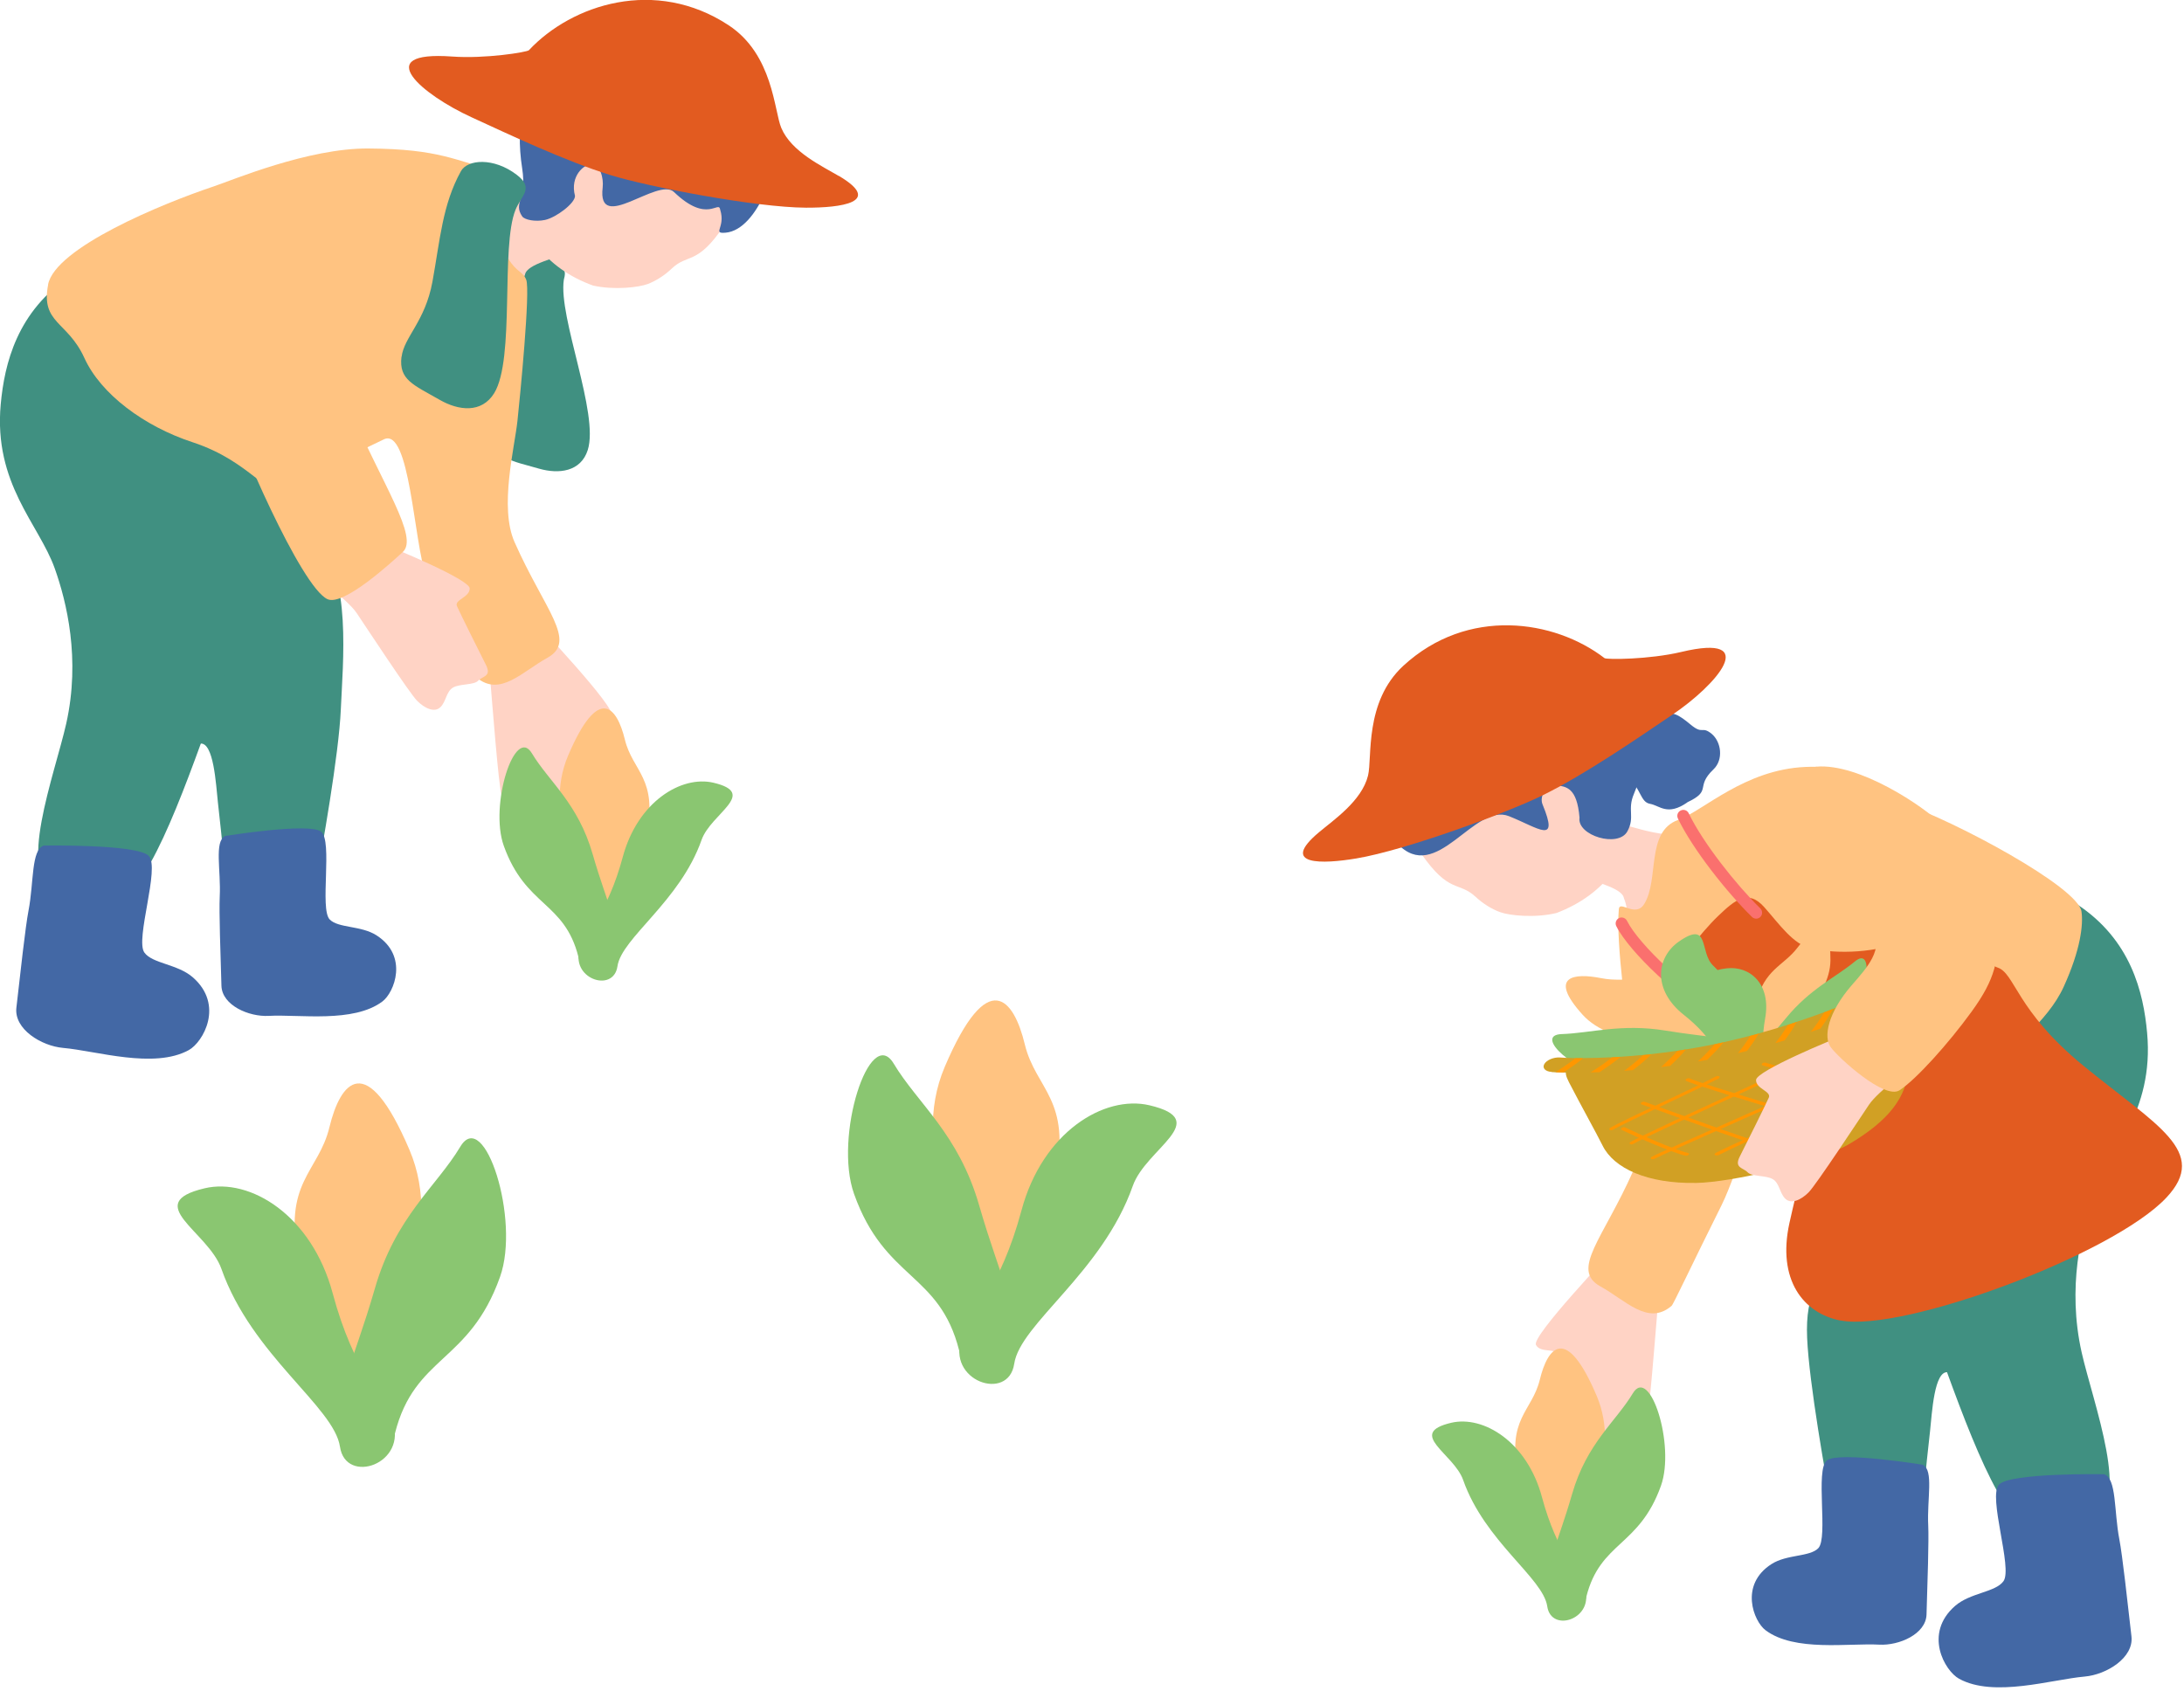 <?xml version="1.0" encoding="UTF-8"?>
<svg id="_レイヤー_1" data-name="レイヤー_1" xmlns="http://www.w3.org/2000/svg" width="180" height="140" version="1.1" viewBox="0 0 180 140">
  <!-- Generator: Adobe Illustrator 29.5.1, SVG Export Plug-In . SVG Version: 2.1.0 Build 141)  -->
  <defs>
    <style>
      .st0, .st1 {
        fill: #ffc381;
      }

      .st2 {
        fill: #e25b20;
      }

      .st1, .st3 {
        fill-rule: evenodd;
      }

      .st4 {
        fill: #d1a024;
      }

      .st5 {
        fill: #fa706e;
      }

      .st6 {
        fill: #ffd3c5;
      }

      .st7 {
        fill: #ff9700;
      }

      .st3 {
        fill: #8ac671;
      }

      .st8 {
        fill: #409081;
      }

      .st9 {
        fill: #4368a5;
      }
    </style>
  </defs>
  <g>
    <path class="st8" d="M40.7,36.06c.21,1.81,1.42,1.91,3.72,2.57,1.63.47,3.45.26,4.02-1.53.96-3-2.44-10.95-1.97-14.04.05-.3.41-.94-.85-1.64-1.41-.79-3.86-.82-4.14.2-.79,2.9-.04,4.82.16,8.15.19,3.16-1.13,4.74-.95,6.29Z"/>
    <path class="st6" d="M43.27,22.64c-.5,1.24-.02,1.81-.82,4.13-.8,2.32-1.84,4.22-4.46,5-2.62.78-6.33-10.47-6.39-13.49-.06-3.02,5.3-1.98,8.14-1.94,3.37.04,5.15-.75,5.88.57.73,1.32,1.96,3.35,1.18,3.85-.77.51-3.39.97-3.53,1.88Z"/>
    <g>
      <path class="st6" d="M43.78,13.11c-1.17,2.79-.79,5.45.39,7.04,1.18,1.59,2.8,2.7,4.71,3.39,1.74.39,3.77.15,4.51-.13.68-.26,1.38-.71,1.96-1.26,1.35-1.29,2.1-.24,4.31-3.53.67-1,3.38-6.09.43-10.55-2.6-3.92-13.85-.8-16.3,5.04Z"/>
      <path class="st9" d="M59.36,17.3c.46,1.46-.7,1.98.45,1.88,2.7-.24,4.52-5.86,3.85-7.17-.59-1.16,1.56-3.71-2.83-7.76-1.09-1-2.88-2.78-5.48-2.79-4.39,0-7.3-.07-10.55,3.91-1.53,1.87-2.37,4.61-1.76,8.54.39,2.51-.76,2.81,0,3.93.2.28,1.07.46,1.88.29.92-.2,2.48-1.38,2.47-1.98-.43-1.64.75-2.63,1.37-2.61.71.02,1,1.14.91,1.92-.47,3.87,4.55-.9,5.88.37,2.78,2.67,3.68.61,3.81,1.47Z"/>
    </g>
    <path class="st8" d="M26.07,44.63c2.94,2.63,2.18,10.09,2.02,13.84-.16,3.73-1.55,11.53-2.11,14.51-.17.91-1.82,2.18-3.88,2.45-2.06.27-3.37.13-3.4-1.27-.03-1.4-.4-4.97-.74-8.01-.16-1.46-.34-5.06-1.49-4.85-2.71.49-4.27-4.56-5.17-6.45-1.52-3.21,5.65-15.4,8.77-16.45,3.12-1.06,3.7,4.2,5.99,6.24Z"/>
    <path class="st9" d="M18.55,68.92c-.91.44-.33,2.83-.44,4.99-.06,1.25.06,4.72.14,7.35.05,1.61,2.26,2.57,3.9,2.48,2.5-.14,6.98.61,9.37-1.19.98-.74,2.17-3.74-.49-5.45-1.28-.82-3.15-.58-3.86-1.31-.84-.87.27-6.48-.71-7.24-.98-.76-7.9.36-7.9.36Z"/>
    <path class="st8" d="M19.77,52.62c1.16-2.79,3.39-18.84,1.57-20.39-6.62-5.64-11.16-12.37-15.49-9.51C1.4,25.65.37,29.98.06,33.32c-.6,6.56,3.15,9.88,4.45,13.53.98,2.75,2.14,7.46.95,12.79-.92,4.1-4.25,12.88-.74,13.43,6.74,1.05,6.05.96,7.68-1.94,1.4-2.49,2.83-6.2,4.16-9.86,1.17-3.21,2.27-6.38,3.2-8.64Z"/>
    <path class="st9" d="M3.61,69.7c-1.05.34-.81,3.03-1.26,5.36-.26,1.35-.67,5.13-1,8.01-.2,1.76,2.05,3.15,3.85,3.31,2.74.24,7.49,1.76,10.36.18,1.18-.65,2.94-3.72.33-6-1.26-1.1-3.33-1.12-3.99-2.04-.78-1.07,1.31-7,.36-7.97-.94-.98-8.64-.85-8.64-.85Z"/>
    <path class="st2" d="M69.14,14.51c-1.35-.8-3.92-1.99-4.75-3.97-.59-1.4-.67-6.05-4.34-8.46-6.02-3.96-12.91-1.73-16.46,2.06-.15.16-3.61.72-6.33.52-6.81-.49-2.43,3.16,1.59,5,3.07,1.41,7.71,3.61,11.49,4.78,3.06.95,11.91,2.66,16.09,2.68,2.83.01,6.4-.43,2.71-2.62Z"/>
    <path class="st6" d="M43.61,50.71c.74.84,7.19,7.61,6.82,8.33-.37.72-1.73.21-1.78.85-.06.63-.24,4.73-.28,5.91-.04,1.18-.76.73-1.31.91-.55.18-1.59-.58-2.3-.55-.71.02-1.15.82-1.86,1.01-.7.18-1.28-.59-1.55-1.52-.27-.94-.81-8.08-.94-9.57-.13-1.49-.81-2.97-1.38-3.66-.18-.21,4.3-2.02,4.58-1.7Z"/>
    <path class="st0" d="M3.96,23.46c.59-3.04,9.41-6.68,13.67-8.1,1.5-.5,7.79-3.16,12.74-3.12,5.91.04,7.13,1.01,10.71,1.9,2.76.68-.45,5.14.8,7.17.71,1.16,1.21,1.04,1.49,1.75.35.89-.51,9.65-.72,11.61-.23,2.22-1.52,7.14-.24,10.02,2.48,5.6,5.2,8.15,2.71,9.53-2.08,1.14-3.92,3.27-5.86,1.61-.1,0-2.25-3.16-4.13-8.31-1.04-2.85-1.34-12.35-3.5-11.3-1.81.89-6.37,3.01-8.01,3.94-1.72.98-2.8-2.08-7.76-3.71-3.96-1.3-7.55-3.95-8.91-6.95-1.39-3.05-3.61-2.83-2.98-6.05Z"/>
    <path class="st8" d="M33.09,29.41c-.23,1.9.97,2.3,3.15,3.55,1.55.89,3.45,1.13,4.49-.55,1.73-2.82.52-12.09,1.76-15.12.48-1.18,1.56-1.77.1-2.88-1.91-1.46-4.07-1.27-4.6-.3-1.53,2.76-1.72,5.67-2.35,9.12-.6,3.27-2.34,4.55-2.54,6.18Z"/>
    <path class="st6" d="M25.19,46.6c.53.73,3.45,2.8,4.21,3.94.76,1.13,4.35,6.6,4.98,7.23.63.63,1.43.99,1.91.53.48-.45.48-1.29,1.04-1.62.55-.33,1.72-.19,2.08-.57s1.13-.34.64-1.3c-.49-.96-2.16-4.32-2.39-4.85-.23-.53,1.07-.72,1.05-1.46-.02-.74-6.33-3.36-7.29-3.7-.24-.09-1.62-1.45-2.86-2.07-1.42-.52-3.81,3.28-3.38,3.88Z"/>
    <path class="st0" d="M28.72,33.45c2.83,6.58,5.82,10.84,4.47,12.06-.8.73-4.87,4.5-6.2,3.88-2.19-1.01-7.46-13.23-8.31-16.2-.72-2.49.51-8.3,1.69-11.56,1.52-4.22,4.36-7.21,7.47-6.24,2.7.84,3.4,4.58,2.66,8.06-.47,2.19-2.5,8.31-1.77,10Z"/>
    <g>
      <path class="st1" d="M48.15,76.59c-.13-4.37-3.43-9.36-1.33-14.3,2.53-5.95,4.04-3.97,4.68-1.33.64,2.64,2.76,3.21,1.77,7.85-.99,4.63-2.47,8-2.85,9.3-.38,1.3-2.18,1.92-2.28-1.52Z"/>
      <path class="st3" d="M50.89,79.65c.34-2.34,5.15-5.34,6.93-10.41.77-2.19,4.71-3.84.98-4.72-2.65-.62-6.26,1.57-7.48,6.15-1.23,4.57-3,6.16-3.48,7.42-.97,2.56,2.72,3.83,3.05,1.56Z"/>
      <path class="st3" d="M47.67,78.87c-1.16-4.58-4.34-4.1-6.15-9.15-1.2-3.36.92-9.96,2.32-7.62,1.4,2.33,3.79,4.1,5,8.29,1.31,4.55,2.19,5.44,1.68,8.18-.24,1.33-2.15,3.09-2.85.31Z"/>
    </g>
  </g>
  <g>
    <path class="st8" d="M152.82,102.28c-2.94,2.63-4.04,4.27-3.88,8.01.16,3.73,1.55,11.53,2.11,14.51.17.91,1.82,2.18,3.88,2.45,2.06.27,3.37.13,3.4-1.27.03-1.4.4-4.97.74-8.01.16-1.47.34-5.06,1.49-4.85,2.71.49,4.27-4.56,5.17-6.45,1.52-3.21-2.28-5.1-5.4-6.16-3.12-1.06-5.22-.27-7.51,1.77Z"/>
    <path class="st9" d="M158.48,120.75c.91.44.33,2.83.44,4.99.06,1.25-.06,4.72-.14,7.35-.05,1.61-2.26,2.57-3.9,2.48-2.5-.14-6.98.61-9.37-1.19-.98-.74-2.17-3.74.49-5.45,1.28-.82,3.15-.58,3.86-1.31.84-.87-.27-6.48.71-7.24.98-.76,7.9.36,7.9.36Z"/>
    <path class="st8" d="M157.26,104.44c-1.16-2.79-3.39-18.84-1.57-20.39,6.62-5.64,11.16-12.37,15.49-9.51,4.45,2.93,5.48,7.27,5.78,10.6.6,6.56-3.15,9.88-4.45,13.53-.98,2.75-2.14,7.46-.95,12.79.92,4.1,4.25,12.88.74,13.43-6.74,1.05-6.05.96-7.68-1.94-1.4-2.49-2.83-6.2-4.16-9.86-1.17-3.21-2.27-6.38-3.2-8.64Z"/>
    <path class="st9" d="M173.41,121.52c1.05.34.81,3.03,1.26,5.36.26,1.35.67,5.13,1,8.01.2,1.76-2.05,3.15-3.85,3.31-2.74.24-7.49,1.76-10.36.18-1.18-.65-2.94-3.72-.33-6,1.26-1.1,3.33-1.12,3.99-2.04.78-1.07-1.31-7-.36-7.97.94-.98,8.64-.85,8.64-.85Z"/>
    <path class="st6" d="M133.84,74.04c.5,1.24.02,1.81.82,4.13.8,2.32,1.84,4.22,4.46,5,2.62.78,5.2,4.51,7.47-.04,2.27-4.56,2.98-8.47,3.04-11.5.06-3.02-.38-3.88-4.18-3.39-3.8.49-5.32.82-8.15.53-2.83-.29-5.08-1.79-5.81-.47-.73,1.32-1.96,3.35-1.18,3.86.77.51,3.39.97,3.53,1.88Z"/>
    <path class="st6" d="M133.36,64.45c1.25,2.85.9,5.6-.29,7.25-1.19,1.65-2.84,2.82-4.79,3.56-1.79.43-3.88.21-4.64-.07-.7-.25-1.43-.71-2.03-1.27-1.41-1.3-2.16-.21-4.49-3.57-.71-1.02-3.57-6.22-.6-10.85,2.61-4.07,14.24-1.03,16.85,4.94Z"/>
    <path class="st9" d="M115.15,69.51c-.6-.6-1.49-2.73-1.09-4.52.49-2.21-.79-3.13.17-5.23,1.34-2.93,3.77-4.98,4.96-5.46,2.57-1.04,3.99-.78,5.56-.85,1.34-.07,5.88,0,8.52,3.75,2.95,4.19,1.92,7,1.39,8.25-.56,1.32.11,1.88-.53,3.07-.74,1.39-4.17.36-3.95-1.12-.21-2.53-1.12-2.54-1.91-2.68s-1.42.9-1.14,1.58c1.4,3.39-.32,1.95-2.76.98-2.89-1.16-5.98,5.72-9.22,2.24Z"/>
    <path class="st9" d="M139.05,66.14c2.11-.99.62-1.24,2.17-2.72.84-.8.65-2.27-.16-2.94-.82-.66-.7.1-1.71-.74-1.01-.84-1.5-1.13-2.5-.85-1,.28-1.92-.13-2.51.92-.6,1.05-.06,1.51-.33,2.13-.27.62-.87,1.26.19,2.17s.99,2.01,1.79,2.15c.8.14,1.43,1.03,3.08-.12Z"/>
    <path class="st2" d="M108.7,68.61c1.2-1.01,3.54-2.59,4.05-4.68.36-1.48-.32-6.07,2.91-9.05,5.3-4.88,12.46-3.8,16.58-.63.17.13,3.68.12,6.33-.51,6.64-1.58,2.91,2.72-.76,5.19-2.8,1.89-7.02,4.81-10.57,6.58-2.86,1.43-11.33,4.56-15.44,5.25-2.79.47-6.39.61-3.1-2.15Z"/>
    <path class="st6" d="M133.41,102.53c-.74.84-7.19,7.61-6.82,8.33.37.72,1.72.21,1.78.85.06.63.24,4.73.28,5.91.04,1.18.76.73,1.31.91.55.18,1.59-.58,2.3-.55.71.02,1.15.82,1.86,1.01.7.18,1.28-.59,1.55-1.52.27-.94.81-8.08.94-9.57.13-1.49.81-2.97,1.38-3.66.18-.21-4.3-2.02-4.58-1.7Z"/>
    <path class="st0" d="M171.55,75.13c-.3-2.02-10.5-7.49-14.75-8.91-1.5-.5-3.08-3.23-8.02-3-5.02.23-8.38,3.61-10.48,4.37-2.68.97-1.53,4.9-2.79,6.93-.72,1.16-2.02-.34-2.09.42-.26,2.87.75,9.59.95,11.55.23,2.22,1.52,7.14.24,10.02-2.48,5.6-5.2,8.15-2.71,9.53,2.08,1.14,3.92,3.27,5.86,1.61.1,0,1.68-3.41,4.13-8.31,1.47-2.95,3.05-9.76,5.21-8.7,1.81.89,8.92,2.72,10.57,3.65,1.72.98,2.77-1.91,5.26-4.78,2.72-3.15,5.8-5.19,7.16-8.18,1.39-3.05,1.62-5.13,1.46-6.19Z"/>
    <path class="st2" d="M151.72,108.86c-3.12-.59-5.26-3.39-4.24-8.04.69-3.16,1.33-4.85.63-6.07-1.35-2.36-6.19-5.57-7.47-7.15-1.9-2.34-3.8-6.08-3.42-6.64.95-1.39,2.9-4.03,4.37-5.44,1.46-1.41,2.5-2.2,3.8-.76,1.29,1.45,2.4,3.1,3.91,3.43,1.51.34,4.69.55,7.73-.63,7.74-3.01,5.81,1.64,7.59,2.19,1.46.46,1.52,3.54,7.09,8.1,6.01,4.92,10.42,7.07,6.83,10.88-4.41,4.69-21.66,11.1-26.83,10.12Z"/>
    <path class="st5" d="M145.17,75.47s-.05.08-.08.11c-.19.19-.5.2-.7,0-2.04-1.99-4.88-5.57-6.1-8.11-.12-.25-.02-.54.23-.66.25-.12.54-.02.66.23,1.18,2.45,3.93,5.91,5.9,7.84.16.16.19.4.09.59Z"/>
    <path class="st5" d="M141.81,83.54c-.12.23-.41.32-.65.21-2.57-1.24-6.88-5.26-7.95-7.41-.12-.24-.02-.54.22-.66.24-.12.54-.02.66.22.98,1.97,5.11,5.81,7.49,6.96.25.12.35.41.23.66,0,0,0,.01-.01.02Z"/>
    <g>
      <path class="st1" d="M130.26,129.35c.13-4.37,3.43-9.36,1.33-14.3-2.53-5.95-4.04-3.97-4.68-1.33-.64,2.64-2.76,3.21-1.77,7.85.99,4.63,2.47,8,2.85,9.3.38,1.3,2.18,1.92,2.28-1.52Z"/>
      <path class="st3" d="M127.52,132.41c-.34-2.34-5.15-5.34-6.93-10.41-.77-2.19-4.71-3.84-.98-4.72,2.65-.62,6.26,1.57,7.48,6.15,1.23,4.57,3,6.16,3.48,7.42.97,2.56-2.72,3.83-3.05,1.56Z"/>
      <path class="st3" d="M130.74,131.63c1.16-4.58,4.34-4.1,6.15-9.15,1.2-3.36-.92-9.96-2.32-7.62-1.4,2.33-3.79,4.1-5,8.29-1.31,4.55-2.19,5.44-1.68,8.18.24,1.33,2.15,3.09,2.85.31Z"/>
    </g>
    <g>
      <path class="st1" d="M141.29,87.2c-3.17-1.24-8.46-.9-10.86-3.56-2.89-3.2-.68-3.45,1.53-3.01,2.22.44,3.75-.58,6.51,1.37,2.77,1.95,4.38,3.79,5.1,4.39.72.6.21,1.79-2.28.81Z"/>
      <path class="st3" d="M144.92,86.59c-1.48-.89-1.07-4.48-3.73-7-1.15-1.09-.24-3.78-2.83-1.97-1.84,1.29-2.19,3.97.41,6.03,2.6,2.06,2.79,3.53,3.43,4.17,1.31,1.31,4.16-.37,2.72-1.23Z"/>
      <path class="st3" d="M142.66,88.15c-3.87-.73-5.21,1.19-9.75.68-3.02-.34-6.59-3.51-4.19-3.59,2.4-.08,4.91-.88,8.53-.29,3.93.64,5.02.42,6.7,1.52.81.54,1.06,2.13-1.29,1.69Z"/>
    </g>
    <g>
      <path class="st1" d="M145.87,87.68c1.34-2.61,4.96-5.41,4.99-8.5.04-3.72-1.53-2.62-2.71-1.07-1.18,1.55-2.75,1.76-3.42,4.6-.68,2.84-.67,4.95-.79,5.75-.12.8.89,1.28,1.94-.78Z"/>
      <path class="st3" d="M143.18,89.36c.45-1.42-1.86-3.51-1.58-6.65.12-1.36-2-2.58.71-2.89,1.93-.22,3.68,1.31,3.17,4.13-.5,2.82.21,3.87.16,4.65-.1,1.59-2.9,2.13-2.46.75Z"/>
      <path class="st3" d="M145.53,89.08c2.08-2.68,4.05-2.2,6.69-5.12,1.76-1.94,2.25-6.03.66-4.71-1.59,1.32-3.68,2.23-5.68,4.67-2.18,2.65-3.01,3.13-3.46,4.8-.22.81.53,1.98,1.79.35Z"/>
    </g>
    <g>
      <path class="st4" d="M156.16,82.09c-.24-.6-9.58,3.7-11.76,4.05-2.18.35-9.24,2.19-11.51,2.11-2.27-.07-4.64-1.06-3.58.96,1.05,2.03,2.26,4.19,2.77,5.22.92,1.87,3.68,3.16,7.74,3.08,2.86-.05,9.99-1.66,12.63-3.23,3.15-1.88,4.72-3.78,4.87-6.38.08-1.4-.7-4.67-1.16-5.82Z"/>
      <g>
        <path class="st4" d="M127.87,88.37c.1,0,.21.01.32.02.22.01.44.02.67.02.67.02,1.42.02,2.22,0,.24,0,.49-.01.75-.02.64-.02,1.32-.06,2.02-.11.24-.02.49-.04.74-.06.75-.06,1.53-.15,2.33-.25.24-.03.49-.06.74-.1.75-.1,1.51-.22,2.27-.36.26-.04.52-.09.78-.14.44-.08.88-.18,1.33-.27.17-.04.34-.08.51-.12.23-.05.46-.1.68-.16.25-.06.49-.12.74-.18.8-.2,1.58-.41,2.34-.64.26-.08.52-.15.78-.23.73-.22,1.43-.45,2.12-.69h0c.28-.1.55-.19.82-.29.79-.28,1.54-.56,2.25-.84h0c.29-.11.57-.22.84-.33h0c.91-.36,1.73-.71,2.48-1.03.3-.13.58-.25.85-.37.32-.14.62-.27.89-.39.49-.22.69-.59.44-.84-.12-.11-.31-.18-.53-.2-.19-.02-.4,0-.61.06-.07.02-.14.05-.21.08-.63.28-1.39.61-2.26.98-.24.1-.49.21-.74.31-.72.3-1.52.62-2.36.94-.24.09-.48.18-.73.28h0c-.72.27-1.47.53-2.26.79-.24.08-.48.16-.72.24-.78.25-1.58.49-2.42.72-.23.07-.47.13-.7.19-.64.17-1.3.33-1.96.48-.08.02-.15.03-.22.05-.25.06-.49.11-.74.16-.8.17-1.58.31-2.35.43-.23.04-.47.07-.7.11-.74.11-1.46.2-2.16.28h0c-.24.03-.47.05-.69.07-.64.06-1.25.11-1.85.15-.24.02-.47.03-.7.04-.85.04-1.65.07-2.38.07-.22,0-.44,0-.64,0-.46,0-.89-.02-1.29-.05-.52-.03-1.09.21-1.28.54-.19.33.08.62.61.65Z"/>
        <path class="st7" d="M152.29,83.95c.29-.11.57-.22.84-.33h0c.38-.52.77-1.12,1.05-1.7-.24.1-.49.21-.74.31-.33.61-.77,1.22-1.15,1.72Z"/>
        <path class="st7" d="M149.21,85.07c.28-.09.55-.19.82-.28.36-.49.75-1.05,1.05-1.62-.24.09-.48.18-.73.28h0c-.34.59-.77,1.17-1.13,1.63Z"/>
        <path class="st7" d="M133.85,88.27c.24-.02.49-.04.74-.06.52-.4,1.05-.85,1.52-1.3-.24.03-.47.05-.69.07-.49.46-1.04.9-1.56,1.29Z"/>
        <path class="st7" d="M136.91,87.96c.24-.03.49-.06.74-.1.43-.4.9-.87,1.31-1.35-.23.04-.47.07-.7.11-.45.49-.93.95-1.36,1.34Z"/>
        <path class="st7" d="M139.93,87.5c.26-.04.52-.09.78-.14.44-.43.93-.93,1.35-1.44-.25.06-.49.11-.74.16-.45.52-.95,1.02-1.39,1.42Z"/>
        <path class="st7" d="M143.24,86.81c.25-.06.49-.12.74-.18.33-.43.68-.92.97-1.43-.23.07-.47.13-.7.19-.32.52-.68,1.02-1.01,1.42Z"/>
        <path class="st7" d="M146.31,85.99c.26-.08.52-.15.78-.23.34-.46.71-.99.99-1.52-.24.08-.48.16-.72.24-.32.55-.71,1.08-1.05,1.52Z"/>
        <path class="st7" d="M155.61,82.6c.3-.13.58-.25.85-.37.31-.46.6-.95.8-1.43-.19-.02-.4,0-.61.06-.26.59-.65,1.2-1.04,1.73Z"/>
        <path class="st7" d="M128.19,88.38c.22.01.44.02.67.02.56-.37,1.13-.76,1.62-1.17-.22,0-.44,0-.64,0-.51.41-1.09.8-1.65,1.16Z"/>
        <path class="st7" d="M131.08,88.4c.24,0,.49-.01.75-.02.59-.39,1.2-.82,1.74-1.26-.24.02-.47.03-.7.04-.56.44-1.19.87-1.78,1.24Z"/>
      </g>
      <g>
        <path class="st7" d="M156.31,88.14c.06-.01.12-.04.15-.08.06-.06.03-.13-.07-.15-.7-.14-4.83-1.44-5.74-1.74-.09-.03-.21,0-.28.06-.07.06-.06.13.02.16.78.26,5.03,1.61,5.79,1.76.04,0,.08,0,.13,0Z"/>
        <path class="st7" d="M154.3,90.44c.06-.01.11-.04.15-.08.06-.06.03-.13-.07-.15-.93-.19-6.47-1.88-8.29-2.44l-.57-.17c-.09-.03-.21,0-.28.06s-.05.13.03.16l.57.17c2.02.62,7.38,2.26,8.33,2.45.04,0,.09,0,.13,0Z"/>
        <path class="st7" d="M151.69,92.9c.06-.01.12-.04.15-.08.05-.06.02-.13-.08-.15-1.28-.23-11.79-3.4-12.49-3.77-.07-.04-.2-.02-.28.03-.08.05-.09.13-.02.17.71.37,11.31,3.57,12.6,3.8.04,0,.08,0,.12,0Z"/>
        <path class="st7" d="M144.74,94.29c.06-.01.11-.04.14-.07.06-.06.04-.13-.06-.15-.8-.19-4.23-1.43-6.73-2.33-1.12-.4-2.09-.75-2.53-.91-.08-.03-.21,0-.28.05-.07.06-.06.13.02.16.45.15,1.41.5,2.53.9,2.51.91,5.95,2.15,6.77,2.35.04,0,.09,0,.14,0Z"/>
        <path class="st7" d="M139.03,95.26c.06-.01.11-.04.14-.07.06-.06.04-.13-.06-.15-1.17-.28-4.17-1.61-5.16-2.1-.07-.04-.2-.02-.28.03-.08.05-.09.13-.01.17,1.01.49,4.04,1.84,5.24,2.12.04,0,.09,0,.14,0Z"/>
        <path class="st7" d="M134.52,94.33s.07-.02.1-.04c.65-.4,5.68-2.71,10.12-4.75,4.18-1.92,8.13-3.73,8.71-4.07.09-.05.1-.13.04-.17-.07-.04-.19-.03-.28.02-.55.32-4.67,2.22-8.65,4.04-4.67,2.14-9.5,4.36-10.18,4.78-.09.05-.1.13-.03.17.05.03.11.03.18.02Z"/>
        <path class="st7" d="M136.27,95.56s.07-.02.1-.04c.37-.21,3.77-1.72,7.37-3.31,5.18-2.29,11.04-4.89,12.15-5.51.09-.05.11-.13.05-.17-.06-.04-.19-.04-.28.01-1.08.6-7.19,3.31-12.1,5.48-3.93,1.74-7.03,3.11-7.43,3.34-.09.05-.11.13-.04.17.04.03.12.03.18.02Z"/>
        <path class="st7" d="M141.54,95.25s.06-.02.09-.03c.5-.26,1.46-.71,2.79-1.32,2.37-1.09,5.94-2.73,9.91-4.76.09-.05.12-.12.06-.17-.06-.04-.18-.04-.28,0-3.96,2.02-7.53,3.66-9.89,4.74-1.34.61-2.3,1.06-2.82,1.33-.09.05-.12.12-.06.17.04.03.12.04.19.02Z"/>
        <path class="st7" d="M132.87,93.15s.07-.02.1-.04c.46-.28,2.46-1.23,4.39-2.14,1.73-.82,3.53-1.67,4.28-2.07.09-.05.12-.12.05-.17-.06-.04-.19-.04-.28.01-.73.39-2.52,1.24-4.25,2.06-2.04.96-3.96,1.87-4.45,2.17-.09.05-.1.13-.03.17.05.03.11.03.18.02Z"/>
      </g>
    </g>
    <path class="st6" d="M158.25,87.12c-.53.73-3.45,2.8-4.21,3.94-.76,1.13-4.35,6.6-4.98,7.23-.63.63-1.43.99-1.91.53-.48-.45-.48-1.29-1.04-1.62-.55-.33-1.72-.19-2.08-.57-.36-.38-1.13-.34-.64-1.3.49-.96,2.16-4.32,2.39-4.85.23-.53-1.07-.72-1.05-1.46.02-.74,6.33-3.36,7.29-3.7.24-.09,1.62-1.45,2.86-2.07,1.42-.52,3.81,3.28,3.38,3.88Z"/>
    <path class="st0" d="M154.25,76.59c1.13,1.58-.44,3.25-1.65,4.64-1.93,2.23-2.35,4.24-1.71,5.1.64.87,4.44,4.35,5.67,3.54,1.35-.88,4.01-3.82,5.95-6.5,1.94-2.68,2.26-4.24,2.16-7.19-.09-2.95-3.05-7.12-5.81-9.22-2.76-2.1-8.26-5.09-10.88-3.16-2.62,1.93-.85,4.81.54,6.11,0,0,4.59,5.09,5.73,6.67Z"/>
  </g>
  <g>
    <path class="st1" d="M31.88,114.94c.18-6.15,4.83-13.19,1.87-20.15-3.57-8.38-5.7-5.6-6.6-1.87-.9,3.73-3.9,4.53-2.5,11.06s3.48,11.28,4.01,13.11c.53,1.83,3.07,2.71,3.21-2.14Z"/>
    <path class="st3" d="M28.02,119.26c-.48-3.29-7.26-7.53-9.77-14.66-1.08-3.09-6.64-5.41-1.38-6.65,3.73-.88,8.82,2.21,10.55,8.66,1.73,6.45,4.22,8.68,4.9,10.45,1.37,3.61-3.84,5.39-4.3,2.19Z"/>
    <path class="st3" d="M32.55,118.16c1.63-6.45,6.12-5.77,8.66-12.9,1.69-4.73-1.3-14.03-3.27-10.74-1.97,3.29-5.34,5.77-7.04,11.68-1.85,6.41-3.08,7.66-2.37,11.52.35,1.87,3.03,4.35,4.02.44Z"/>
  </g>
  <g>
    <path class="st1" d="M79.73,108.1c-.18-6.15-4.83-13.19-1.87-20.15,3.57-8.38,5.7-5.6,6.6-1.87.9,3.73,3.9,4.53,2.5,11.06-1.4,6.53-3.48,11.28-4.01,13.11-.53,1.83-3.07,2.71-3.21-2.14Z"/>
    <path class="st3" d="M83.59,112.42c.48-3.29,7.26-7.53,9.77-14.66,1.08-3.09,6.64-5.41,1.38-6.65-3.73-.88-8.82,2.21-10.55,8.66-1.73,6.45-4.22,8.68-4.9,10.45-1.37,3.61,3.84,5.39,4.3,2.19Z"/>
    <path class="st3" d="M79.05,111.32c-1.63-6.45-6.12-5.77-8.66-12.9-1.69-4.73,1.3-14.03,3.27-10.74,1.97,3.29,5.34,5.77,7.04,11.68,1.85,6.41,3.08,7.66,2.37,11.52-.35,1.87-3.03,4.35-4.02.44Z"/>
  </g>
</svg>